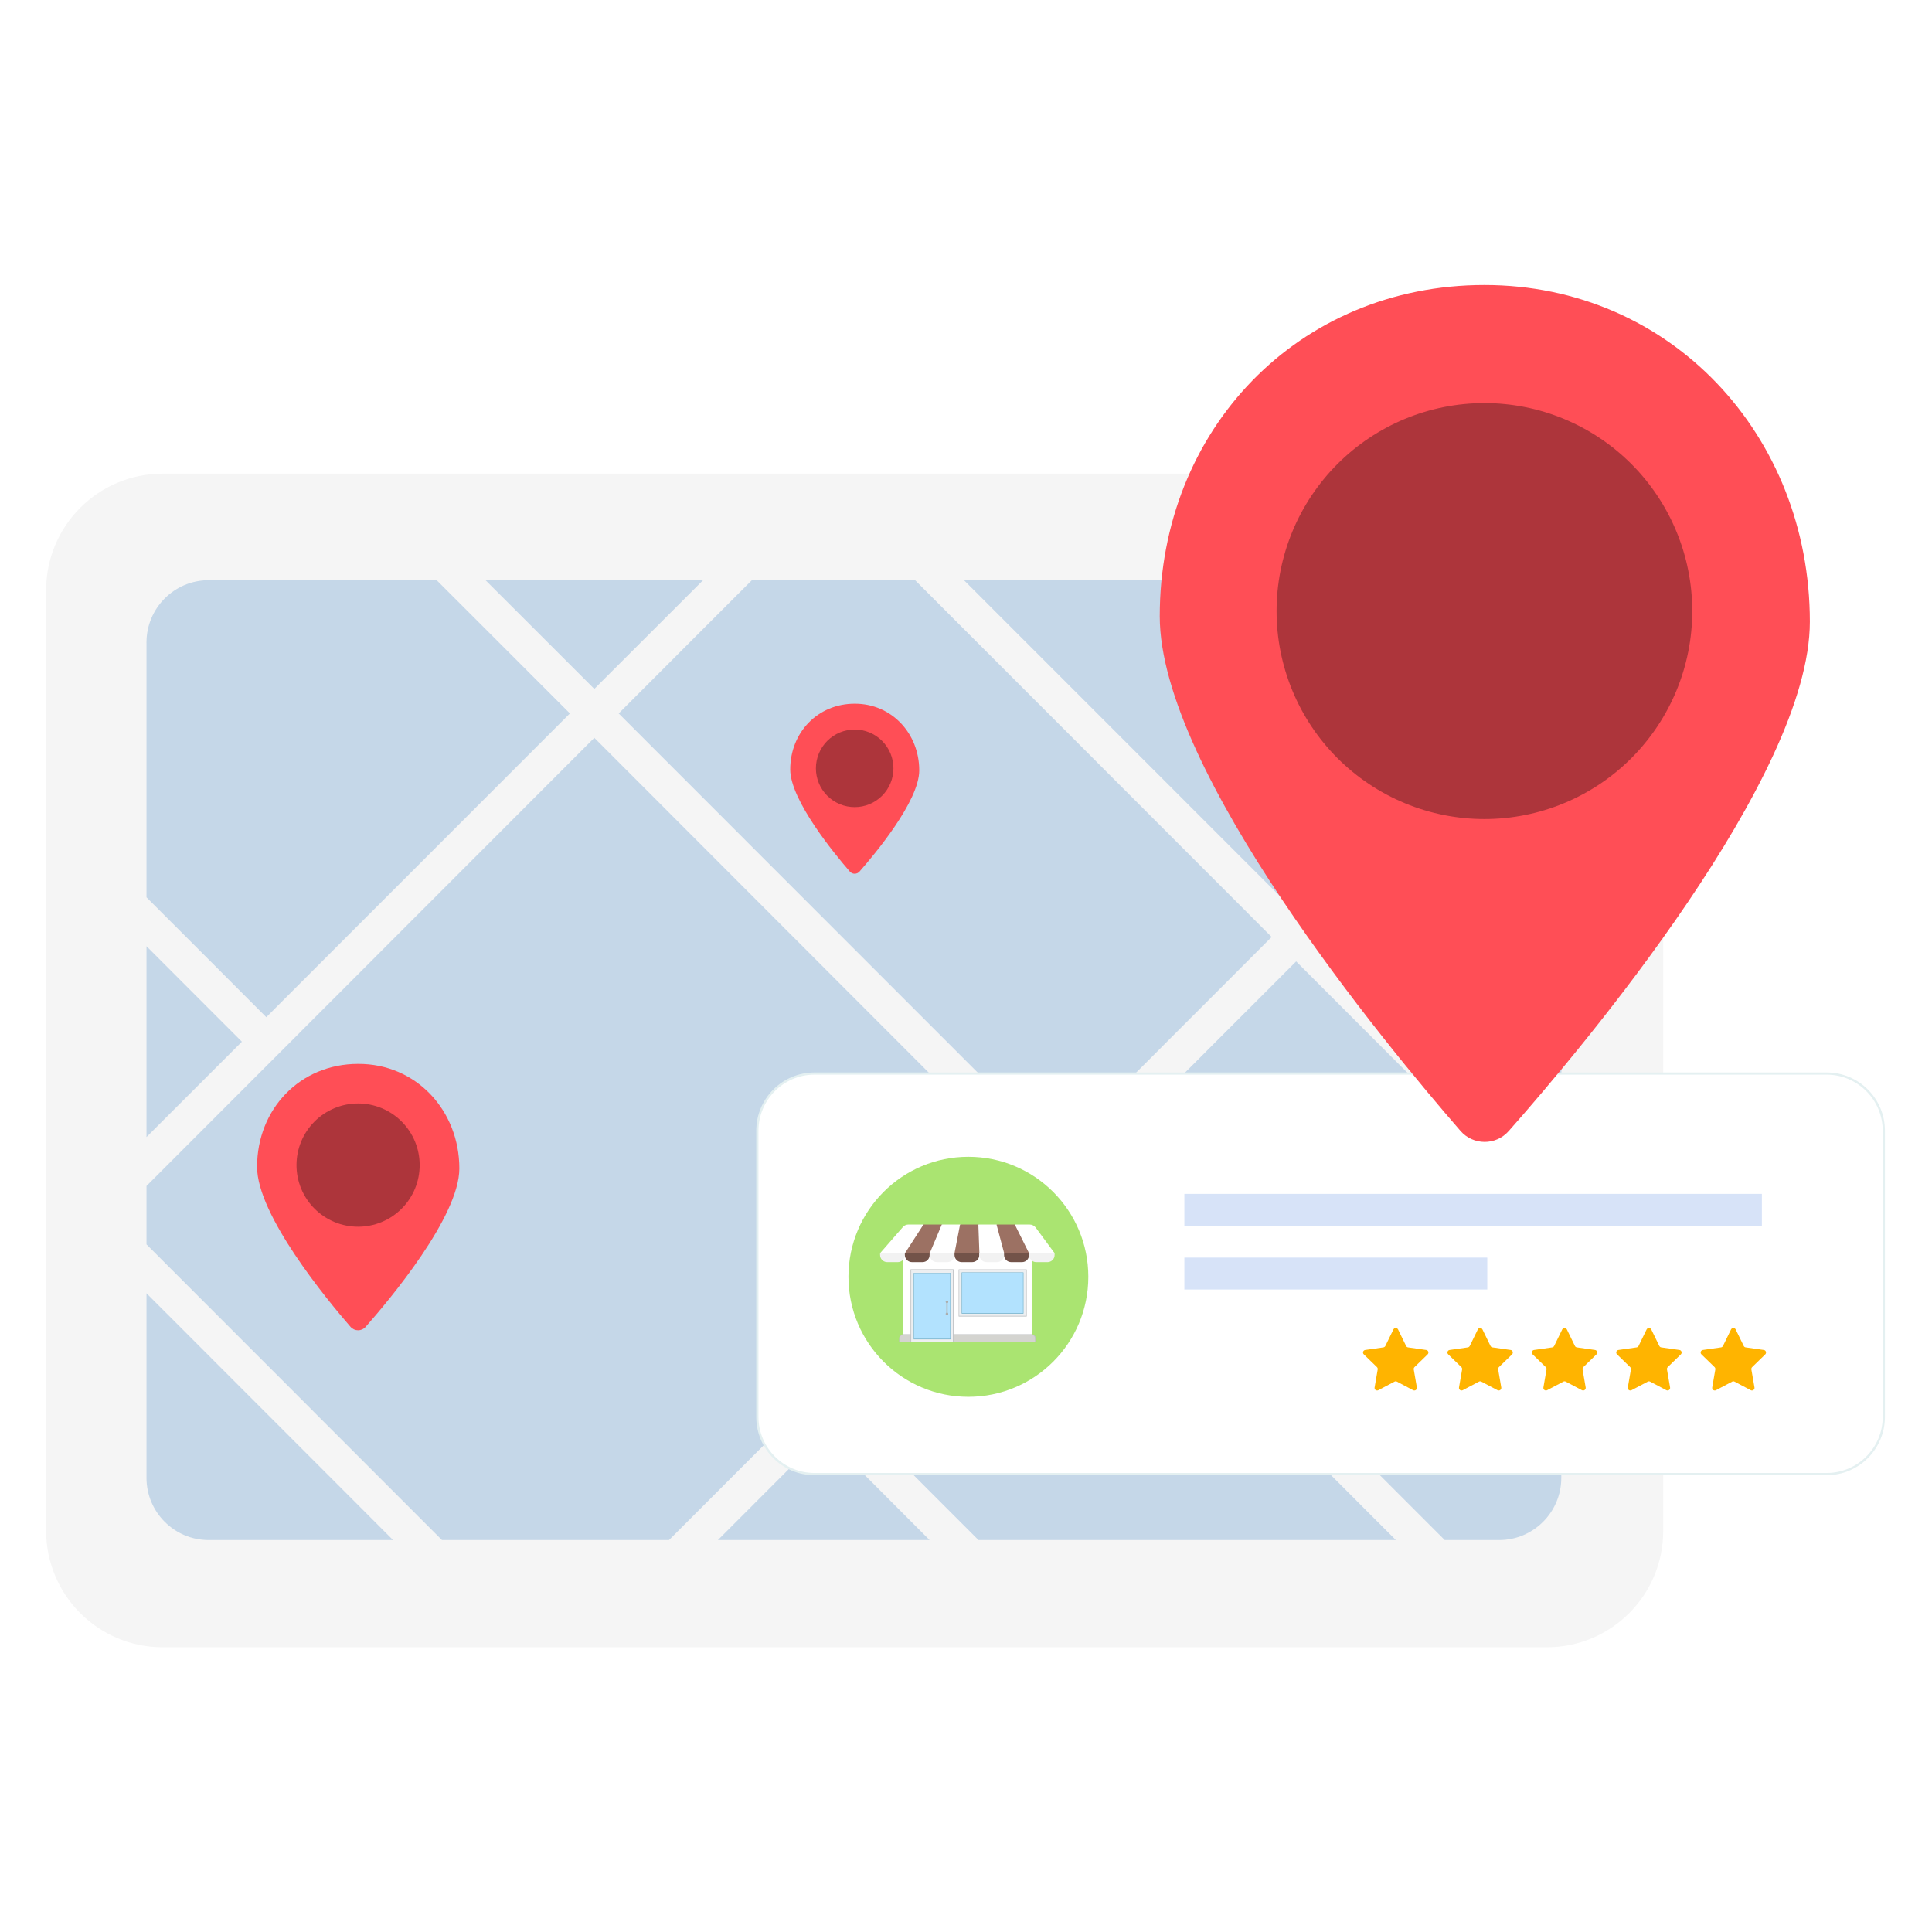 <svg xmlns="http://www.w3.org/2000/svg" xmlns:xlink="http://www.w3.org/1999/xlink" width="1024" zoomAndPan="magnify" viewBox="0 0 768 768" height="1024" preserveAspectRatio="xMidYMid meet" version="1.2"><defs><clipPath id="632bd47db8"><path d="M 18.188 188 L 662 188 L 662 654.801 L 18.188 654.801 Z M 18.188 188 "/></clipPath><clipPath id="195f25d050"><path d="M 300 426 L 749.438 426 L 749.438 587 L 300 587 Z M 300 426 "/></clipPath><clipPath id="01b2966a57"><path d="M 461 113.301 L 720 113.301 L 720 454 L 461 454 Z M 461 113.301 "/></clipPath></defs><g id="af7666f398"><rect x="0" width="768" y="0" height="768" style="fill:#ffffff;fill-opacity:1;stroke:none;"/><rect x="0" width="768" y="0" height="768" style="fill:#ffffff;fill-opacity:1;stroke:none;"/><g clip-rule="nonzero" clip-path="url(#632bd47db8)"><path style=" stroke:none;fill-rule:nonzero;fill:#f5f5f5;fill-opacity:1;" d="M 614.922 654.801 L 64.621 654.801 C 39.059 654.801 18.34 634.066 18.34 608.484 L 18.34 234.605 C 18.34 209.023 39.059 188.293 64.621 188.293 L 614.871 188.293 C 640.434 188.293 661.152 209.023 661.152 234.605 L 661.152 608.484 C 661.207 634.066 640.484 654.801 614.922 654.801 Z M 614.922 654.801 "/></g><path style=" stroke:none;fill-rule:nonzero;fill:#c5d7e8;fill-opacity:1;" d="M 279.496 230.637 L 193.008 230.637 L 236.254 273.855 Z M 279.496 230.637 "/><path style=" stroke:none;fill-rule:nonzero;fill:#c5d7e8;fill-opacity:1;" d="M 58.23 452 L 96.164 414.094 L 58.23 376.133 Z M 58.23 452 "/><path style=" stroke:none;fill-rule:nonzero;fill:#c5d7e8;fill-opacity:1;" d="M 58.23 356.688 L 105.855 404.344 L 226.562 283.605 L 173.578 230.637 L 82.969 230.637 C 69.312 230.637 58.23 241.723 58.23 255.391 Z M 58.23 356.688 "/><path style=" stroke:none;fill-rule:nonzero;fill:#c5d7e8;fill-opacity:1;" d="M 82.969 612.195 L 156.262 612.195 L 58.23 514.098 L 58.23 587.441 C 58.23 601.109 69.312 612.195 82.969 612.195 Z M 82.969 612.195 "/><path style=" stroke:none;fill-rule:nonzero;fill:#c5d7e8;fill-opacity:1;" d="M 58.23 471.445 L 58.23 494.656 L 175.691 612.195 L 265.941 612.195 L 410.406 467.629 L 236.254 293.301 Z M 58.23 471.445 "/><path style=" stroke:none;fill-rule:nonzero;fill:#c5d7e8;fill-opacity:1;" d="M 515.242 362.723 L 620.695 257.195 L 620.695 255.391 C 620.695 241.723 609.613 230.637 595.953 230.637 L 383.195 230.637 Z M 515.242 362.723 "/><path style=" stroke:none;fill-rule:nonzero;fill:#c5d7e8;fill-opacity:1;" d="M 245.941 283.605 L 420.148 457.879 L 505.5 372.469 L 363.766 230.637 L 298.875 230.637 Z M 245.941 283.605 "/><path style=" stroke:none;fill-rule:nonzero;fill:#c5d7e8;fill-opacity:1;" d="M 620.695 468.246 L 620.695 276.691 L 524.93 372.469 Z M 620.695 468.246 "/><path style=" stroke:none;fill-rule:nonzero;fill:#c5d7e8;fill-opacity:1;" d="M 620.695 487.691 L 515.242 382.168 L 429.84 467.629 L 574.309 612.195 L 595.902 612.195 C 609.562 612.195 620.641 601.109 620.641 587.441 L 620.641 487.691 Z M 620.695 487.691 "/><path style=" stroke:none;fill-rule:nonzero;fill:#c5d7e8;fill-opacity:1;" d="M 285.371 612.195 L 369.535 612.195 L 327.48 570.059 Z M 285.371 612.195 "/><path style=" stroke:none;fill-rule:nonzero;fill:#c5d7e8;fill-opacity:1;" d="M 337.168 560.363 L 388.969 612.195 L 554.875 612.195 L 420.148 477.324 Z M 337.168 560.363 "/><path style=" stroke:none;fill-rule:nonzero;fill:#ffffff;fill-opacity:1;" d="M 726.145 585.996 L 323.77 585.996 C 311.242 585.996 301.039 575.836 301.039 563.25 L 301.039 449.473 C 301.039 436.941 311.191 426.73 323.77 426.73 L 726.145 426.73 C 738.672 426.73 748.875 436.891 748.875 449.473 L 748.875 563.25 C 748.824 575.785 738.672 585.996 726.145 585.996 Z M 726.145 585.996 "/><g clip-rule="nonzero" clip-path="url(#195f25d050)"><path style=" stroke:none;fill-rule:nonzero;fill:#e4f0f1;fill-opacity:1;" d="M 726.145 586.41 L 323.77 586.41 C 310.984 586.41 300.625 576.043 300.625 563.25 L 300.625 449.473 C 300.625 436.684 310.984 426.316 323.77 426.316 L 726.145 426.316 C 738.93 426.316 749.289 436.684 749.289 449.473 L 749.289 563.25 C 749.289 576.043 738.875 586.41 726.145 586.41 Z M 323.77 427.191 C 311.5 427.191 301.504 437.199 301.504 449.473 L 301.504 563.25 C 301.504 575.527 311.5 585.531 323.77 585.531 L 726.145 585.531 C 738.414 585.531 748.41 575.527 748.41 563.25 L 748.41 449.473 C 748.41 437.199 738.414 427.191 726.145 427.191 Z M 323.77 427.191 "/></g><path style=" stroke:none;fill-rule:nonzero;fill:#c6d8f5;fill-opacity:0.7;" d="M 470.812 474.59 L 700.375 474.59 L 700.375 487.277 L 470.812 487.277 Z M 470.812 474.59 "/><path style=" stroke:none;fill-rule:nonzero;fill:#c6d8f5;fill-opacity:0.7;" d="M 470.812 499.914 L 591.211 499.914 L 591.211 512.602 L 470.812 512.602 Z M 470.812 499.914 "/><path style=" stroke:none;fill-rule:nonzero;fill:#ffb400;fill-opacity:1;" d="M 689.5 549.223 L 695.945 552.625 C 696.715 553.039 697.594 552.367 697.438 551.543 L 696.199 544.375 C 696.148 544.012 696.254 543.703 696.512 543.445 L 701.715 538.391 C 702.336 537.773 701.973 536.742 701.148 536.637 L 693.934 535.605 C 693.574 535.555 693.316 535.348 693.16 535.039 L 689.965 528.488 C 689.605 527.715 688.469 527.715 688.109 528.488 L 684.914 535.039 C 684.758 535.348 684.449 535.555 684.141 535.605 L 676.926 536.637 C 676.051 536.742 675.738 537.824 676.359 538.391 L 681.562 543.445 C 681.82 543.703 681.926 544.012 681.871 544.375 L 680.637 551.543 C 680.48 552.367 681.359 553.039 682.129 552.625 L 688.574 549.223 C 688.832 549.066 689.191 549.066 689.5 549.223 Z M 689.5 549.223 "/><path style=" stroke:none;fill-rule:nonzero;fill:#ffb400;fill-opacity:1;" d="M 655.949 549.223 L 662.391 552.625 C 663.164 553.039 664.039 552.367 663.887 551.543 L 662.648 544.375 C 662.598 544.012 662.699 543.703 662.957 543.445 L 668.164 538.391 C 668.781 537.773 668.422 536.742 667.598 536.637 L 660.379 535.605 C 660.02 535.555 659.762 535.348 659.605 535.039 L 656.41 528.488 C 656.051 527.715 654.918 527.715 654.555 528.488 L 651.359 535.039 C 651.207 535.348 650.898 535.555 650.586 535.605 L 643.371 536.637 C 642.496 536.742 642.188 537.824 642.805 538.391 L 648.012 543.445 C 648.27 543.703 648.371 544.012 648.32 544.375 L 647.082 551.543 C 646.93 552.367 647.805 553.039 648.578 552.625 L 655.02 549.223 C 655.277 549.066 655.637 549.066 655.949 549.223 Z M 655.949 549.223 "/><path style=" stroke:none;fill-rule:nonzero;fill:#ffb400;fill-opacity:1;" d="M 622.395 549.223 L 628.836 552.625 C 629.609 553.039 630.488 552.367 630.332 551.543 L 629.094 544.375 C 629.043 544.012 629.148 543.703 629.406 543.445 L 634.609 538.391 C 635.227 537.773 634.867 536.742 634.043 536.637 L 626.828 535.605 C 626.465 535.555 626.207 535.348 626.055 535.039 L 622.859 528.488 C 622.496 527.715 621.363 527.715 621.004 528.488 L 617.809 535.039 C 617.652 535.348 617.344 535.555 617.035 535.605 L 609.82 536.637 C 608.941 536.742 608.633 537.824 609.254 538.391 L 614.457 543.445 C 614.715 543.703 614.82 544.012 614.766 544.375 L 613.531 551.543 C 613.375 552.367 614.25 553.039 615.023 552.625 L 621.469 549.223 C 621.727 549.066 622.086 549.066 622.395 549.223 Z M 622.395 549.223 "/><path style=" stroke:none;fill-rule:nonzero;fill:#ffb400;fill-opacity:1;" d="M 588.844 549.223 L 595.285 552.625 C 596.059 553.039 596.934 552.367 596.777 551.543 L 595.543 544.375 C 595.492 544.012 595.594 543.703 595.852 543.445 L 601.059 538.391 C 601.676 537.773 601.316 536.742 600.488 536.637 L 593.273 535.605 C 592.914 535.555 592.656 535.348 592.5 535.039 L 589.305 528.488 C 588.945 527.715 587.812 527.715 587.449 528.488 L 584.254 535.039 C 584.102 535.348 583.789 535.555 583.48 535.605 L 576.266 536.637 C 575.391 536.742 575.082 537.824 575.699 538.391 L 580.906 543.445 C 581.164 543.703 581.266 544.012 581.215 544.375 L 579.977 551.543 C 579.824 552.367 580.699 553.039 581.473 552.625 L 587.914 549.223 C 588.172 549.066 588.531 549.066 588.844 549.223 Z M 588.844 549.223 "/><path style=" stroke:none;fill-rule:nonzero;fill:#ffb400;fill-opacity:1;" d="M 555.289 549.223 L 561.73 552.625 C 562.504 553.039 563.379 552.367 563.227 551.543 L 561.988 544.375 C 561.938 544.012 562.039 543.703 562.297 543.445 L 567.504 538.391 C 568.121 537.773 567.762 536.742 566.938 536.637 L 559.723 535.605 C 559.359 535.555 559.102 535.348 558.949 535.039 L 555.754 528.488 C 555.391 527.715 554.258 527.715 553.898 528.488 L 550.703 535.039 C 550.547 535.348 550.238 535.555 549.93 535.605 L 542.715 536.637 C 541.836 536.742 541.527 537.824 542.145 538.391 L 547.352 543.445 C 547.609 543.703 547.711 544.012 547.66 544.375 L 546.426 551.543 C 546.27 552.367 547.145 553.039 547.918 552.625 L 554.359 549.223 C 554.617 549.066 554.98 549.066 555.289 549.223 Z M 555.289 549.223 "/><path style=" stroke:none;fill-rule:nonzero;fill:#87d936;fill-opacity:0.7;" d="M 384.945 555.258 C 411.285 555.258 432.621 533.902 432.621 507.547 C 432.621 481.191 411.285 459.84 384.945 459.84 C 358.609 459.84 337.273 481.191 337.273 507.547 C 337.273 533.902 358.609 555.258 384.945 555.258 Z M 384.945 555.258 "/><path style=" stroke:none;fill-rule:nonzero;fill:#ffffff;fill-opacity:1;" d="M 358.816 489.031 L 410.254 489.031 L 410.254 531.688 L 358.816 531.688 Z M 358.816 489.031 "/><path style=" stroke:none;fill-rule:nonzero;fill:#d4d4d0;fill-opacity:1;" d="M 411.543 533.492 L 357.527 533.492 L 357.527 531.996 C 357.527 531.172 358.199 530.5 359.023 530.5 L 410.098 530.5 C 410.922 530.5 411.594 531.172 411.594 531.996 L 411.594 533.492 Z M 411.543 533.492 "/><path style=" stroke:none;fill-rule:nonzero;fill:#bec0c2;fill-opacity:1;" d="M 411.645 533.594 L 357.426 533.594 L 357.426 531.996 C 357.426 531.121 358.145 530.398 359.023 530.398 L 410.098 530.398 C 410.977 530.398 411.695 531.121 411.695 531.996 L 411.695 533.594 Z M 357.578 533.387 L 411.438 533.387 L 411.438 531.996 C 411.438 531.223 410.82 530.602 410.047 530.602 L 359.023 530.602 C 358.25 530.602 357.629 531.223 357.629 531.996 L 357.629 533.387 Z M 357.578 533.387 "/><path style=" stroke:none;fill-rule:nonzero;fill:#b2e2fe;fill-opacity:1;" d="M 381.805 505.281 L 407.367 505.281 L 407.367 522.609 L 381.805 522.609 Z M 381.805 505.281 "/><path style=" stroke:none;fill-rule:nonzero;fill:#edeff1;fill-opacity:1;" d="M 407.934 523.227 L 381.234 523.227 L 381.234 504.711 L 407.934 504.711 Z M 382.422 522.043 L 406.801 522.043 L 406.801 505.898 L 382.422 505.898 Z M 382.422 522.043 "/><path style=" stroke:none;fill-rule:nonzero;fill:#b2e2fe;fill-opacity:1;" d="M 362.734 505.434 L 378.402 505.434 L 378.402 532.977 L 362.734 532.977 Z M 362.734 505.434 "/><path style=" stroke:none;fill-rule:nonzero;fill:#edeff1;fill-opacity:1;" d="M 378.969 533.543 L 362.113 533.543 L 362.113 504.816 L 378.969 504.816 Z M 363.352 532.355 L 377.781 532.355 L 377.781 506.055 L 363.352 506.055 Z M 363.352 532.355 "/><path style=" stroke:none;fill-rule:nonzero;fill:#7ab5ce;fill-opacity:1;" d="M 406.852 522.195 L 382.266 522.195 L 382.266 505.797 L 406.852 505.797 Z M 382.473 521.938 L 406.645 521.938 L 406.645 505.949 L 382.473 505.949 Z M 382.473 521.938 "/><path style=" stroke:none;fill-rule:nonzero;fill:#7ab5ce;fill-opacity:1;" d="M 377.887 532.41 L 363.195 532.41 L 363.195 506 L 377.887 506 Z M 363.402 532.152 L 377.68 532.152 L 377.68 506.156 L 363.402 506.156 Z M 363.402 532.152 "/><path style=" stroke:none;fill-rule:nonzero;fill:#bec0c2;fill-opacity:1;" d="M 408.141 523.332 L 381.082 523.332 L 381.082 504.609 L 408.141 504.609 Z M 381.289 523.074 L 407.883 523.074 L 407.883 504.816 L 381.289 504.816 Z M 381.289 523.074 "/><path style=" stroke:none;fill-rule:nonzero;fill:#bec0c2;fill-opacity:1;" d="M 379.07 533.543 L 361.961 533.543 L 361.961 504.559 L 379.07 504.559 Z M 362.219 533.336 L 378.812 533.336 L 378.812 504.867 L 362.219 504.867 Z M 362.219 533.336 "/><path style=" stroke:none;fill-rule:nonzero;fill:#a7a9a8;fill-opacity:1;" d="M 376.957 517.504 C 376.957 517.645 376.906 517.766 376.809 517.867 C 376.707 517.969 376.586 518.02 376.441 518.02 C 376.301 518.02 376.18 517.969 376.078 517.867 C 375.977 517.766 375.926 517.645 375.926 517.504 C 375.926 517.359 375.977 517.238 376.078 517.137 C 376.18 517.039 376.301 516.988 376.441 516.988 C 376.586 516.988 376.707 517.039 376.809 517.137 C 376.906 517.238 376.957 517.359 376.957 517.504 Z M 376.957 517.504 "/><path style=" stroke:none;fill-rule:nonzero;fill:#a7a9a8;fill-opacity:1;" d="M 376.957 522.301 C 376.957 522.441 376.906 522.562 376.809 522.664 C 376.707 522.766 376.586 522.816 376.441 522.816 C 376.301 522.816 376.18 522.766 376.078 522.664 C 375.977 522.562 375.926 522.441 375.926 522.301 C 375.926 522.156 375.977 522.035 376.078 521.934 C 376.18 521.836 376.301 521.785 376.441 521.785 C 376.586 521.785 376.707 521.836 376.809 521.934 C 376.906 522.035 376.957 522.156 376.957 522.301 Z M 376.957 522.301 "/><path style=" stroke:none;fill-rule:nonzero;fill:#b4b6b6;fill-opacity:1;" d="M 376.699 522.352 L 376.699 517.453 C 376.699 517.297 376.598 517.195 376.441 517.195 C 376.289 517.195 376.184 517.297 376.184 517.453 L 376.184 522.352 C 376.184 522.508 376.289 522.609 376.441 522.609 C 376.598 522.609 376.699 522.508 376.699 522.352 Z M 376.699 522.352 "/><path style=" stroke:none;fill-rule:nonzero;fill:#ffffff;fill-opacity:1;" d="M 360 498.16 L 349.848 498.16 L 359.023 487.641 C 359.539 487.074 360.363 486.762 361.188 486.762 L 367.27 486.762 Z M 360 498.16 "/><path style=" stroke:none;fill-rule:nonzero;fill:#9c7163;fill-opacity:1;" d="M 369.898 498.16 L 359.742 498.16 L 367.113 486.762 L 374.586 486.762 Z M 369.898 498.16 "/><path style=" stroke:none;fill-rule:nonzero;fill:#ffffff;fill-opacity:1;" d="M 379.742 498.16 L 369.586 498.16 L 374.383 486.762 L 381.855 486.762 Z M 379.742 498.16 "/><path style=" stroke:none;fill-rule:nonzero;fill:#9c7163;fill-opacity:1;" d="M 389.586 498.16 L 379.434 498.16 L 381.648 486.762 L 389.121 486.762 Z M 389.586 498.16 "/><path style=" stroke:none;fill-rule:nonzero;fill:#ffffff;fill-opacity:1;" d="M 399.48 498.16 L 389.328 498.16 L 388.914 486.762 L 396.336 486.762 Z M 399.48 498.16 "/><path style=" stroke:none;fill-rule:nonzero;fill:#9c7163;fill-opacity:1;" d="M 409.324 498.16 L 399.172 498.16 L 396.133 486.762 L 403.605 486.762 Z M 409.324 498.16 "/><path style=" stroke:none;fill-rule:nonzero;fill:#ffffff;fill-opacity:1;" d="M 419.223 498.16 L 409.066 498.16 L 403.398 486.762 L 409.223 486.762 C 410.203 486.762 411.129 487.227 411.645 487.898 Z M 419.223 498.16 "/><path style=" stroke:none;fill-rule:nonzero;fill:#f2f2f2;fill-opacity:1;" d="M 356.855 501.719 L 352.684 501.719 C 351.137 501.719 349.848 500.43 349.848 498.883 L 349.848 498.059 L 359.691 498.059 L 359.691 498.883 C 359.691 500.484 358.402 501.719 356.855 501.719 Z M 356.855 501.719 "/><path style=" stroke:none;fill-rule:nonzero;fill:#735349;fill-opacity:1;" d="M 366.703 501.719 L 362.527 501.719 C 360.98 501.719 359.691 500.43 359.691 498.883 L 359.691 498.059 L 369.535 498.059 L 369.535 498.883 C 369.535 500.484 368.301 501.719 366.703 501.719 Z M 366.703 501.719 "/><path style=" stroke:none;fill-rule:nonzero;fill:#f2f2f2;fill-opacity:1;" d="M 376.598 501.719 L 372.422 501.719 C 370.875 501.719 369.586 500.43 369.586 498.883 L 369.586 498.059 L 379.434 498.059 L 379.434 498.883 C 379.434 500.484 378.145 501.719 376.598 501.719 Z M 376.598 501.719 "/><path style=" stroke:none;fill-rule:nonzero;fill:#735349;fill-opacity:1;" d="M 386.441 501.719 L 382.266 501.719 C 380.719 501.719 379.434 500.43 379.434 498.883 L 379.434 498.059 L 389.277 498.059 L 389.277 498.883 C 389.277 500.484 388.039 501.719 386.441 501.719 Z M 386.441 501.719 "/><path style=" stroke:none;fill-rule:nonzero;fill:#f2f2f2;fill-opacity:1;" d="M 396.336 501.719 L 392.164 501.719 C 390.617 501.719 389.328 500.43 389.328 498.883 L 389.328 498.059 L 399.172 498.059 L 399.172 498.883 C 399.172 500.484 397.883 501.719 396.336 501.719 Z M 396.336 501.719 "/><path style=" stroke:none;fill-rule:nonzero;fill:#735349;fill-opacity:1;" d="M 406.234 501.719 L 401.957 501.719 C 400.41 501.719 399.121 500.43 399.121 498.883 L 399.121 498.059 L 409.016 498.059 L 409.016 498.883 C 409.066 500.484 407.832 501.719 406.234 501.719 Z M 406.234 501.719 "/><path style=" stroke:none;fill-rule:nonzero;fill:#f2f2f2;fill-opacity:1;" d="M 416.387 501.719 L 411.902 501.719 C 410.355 501.719 409.066 500.43 409.066 498.883 L 409.066 498.059 L 419.223 498.059 L 419.223 498.883 C 419.223 500.484 417.934 501.719 416.387 501.719 Z M 416.387 501.719 "/><path style=" stroke:none;fill-rule:nonzero;fill:#ff4e56;fill-opacity:1;" d="M 182.598 464.484 C 182.598 483.668 154.664 516.883 145.336 527.457 C 143.738 529.262 140.953 529.262 139.355 527.457 C 130.078 516.781 102.195 483.051 102.195 463.863 C 102.195 440.809 119.305 422.91 142.344 422.91 C 165.383 422.809 182.598 441.375 182.598 464.484 Z M 182.598 464.484 "/><path style=" stroke:none;fill-rule:nonzero;fill:#ad353b;fill-opacity:1;" d="M 166.828 463.141 C 166.828 463.945 166.789 464.746 166.707 465.543 C 166.629 466.34 166.512 467.133 166.355 467.922 C 166.199 468.707 166.004 469.484 165.773 470.254 C 165.539 471.02 165.27 471.777 164.965 472.516 C 164.656 473.258 164.312 473.984 163.938 474.691 C 163.559 475.398 163.145 476.086 162.699 476.754 C 162.254 477.418 161.777 478.062 161.27 478.684 C 160.762 479.305 160.223 479.898 159.656 480.465 C 159.09 481.031 158.496 481.57 157.875 482.078 C 157.258 482.59 156.613 483.066 155.945 483.512 C 155.281 483.957 154.594 484.371 153.887 484.746 C 153.18 485.125 152.453 485.469 151.715 485.777 C 150.973 486.082 150.219 486.352 149.453 486.586 C 148.684 486.816 147.906 487.012 147.121 487.168 C 146.336 487.324 145.543 487.445 144.746 487.523 C 143.945 487.602 143.148 487.641 142.344 487.641 C 141.543 487.641 140.742 487.602 139.945 487.523 C 139.148 487.445 138.355 487.324 137.57 487.168 C 136.781 487.012 136.004 486.816 135.238 486.586 C 134.473 486.352 133.719 486.082 132.977 485.773 C 132.234 485.469 131.512 485.125 130.805 484.746 C 130.098 484.371 129.41 483.957 128.742 483.512 C 128.078 483.066 127.434 482.59 126.812 482.078 C 126.195 481.57 125.602 481.031 125.035 480.465 C 124.465 479.898 123.93 479.305 123.422 478.684 C 122.91 478.062 122.434 477.418 121.988 476.754 C 121.543 476.086 121.133 475.398 120.754 474.691 C 120.375 473.984 120.035 473.258 119.727 472.516 C 119.418 471.777 119.148 471.02 118.918 470.254 C 118.684 469.484 118.488 468.707 118.332 467.922 C 118.176 467.133 118.059 466.34 117.98 465.543 C 117.902 464.746 117.863 463.945 117.863 463.141 C 117.863 462.34 117.902 461.539 117.98 460.738 C 118.059 459.941 118.176 459.148 118.332 458.363 C 118.488 457.574 118.684 456.797 118.918 456.031 C 119.148 455.262 119.418 454.508 119.727 453.766 C 120.035 453.023 120.375 452.301 120.754 451.594 C 121.133 450.887 121.543 450.199 121.988 449.531 C 122.434 448.863 122.91 448.219 123.422 447.602 C 123.93 446.98 124.465 446.387 125.035 445.816 C 125.602 445.25 126.195 444.711 126.812 444.203 C 127.434 443.695 128.078 443.219 128.742 442.77 C 129.41 442.324 130.098 441.914 130.805 441.535 C 131.512 441.156 132.234 440.816 132.977 440.508 C 133.719 440.199 134.473 439.93 135.238 439.699 C 136.004 439.465 136.781 439.27 137.57 439.113 C 138.355 438.957 139.148 438.84 139.945 438.762 C 140.742 438.684 141.543 438.645 142.344 438.645 C 143.148 438.645 143.945 438.684 144.746 438.762 C 145.543 438.84 146.336 438.957 147.121 439.113 C 147.906 439.27 148.684 439.465 149.453 439.699 C 150.219 439.93 150.973 440.199 151.715 440.508 C 152.453 440.816 153.18 441.156 153.887 441.535 C 154.594 441.914 155.281 442.324 155.945 442.773 C 156.613 443.219 157.258 443.695 157.875 444.203 C 158.496 444.711 159.09 445.25 159.656 445.816 C 160.223 446.387 160.762 446.98 161.27 447.602 C 161.777 448.219 162.254 448.863 162.699 449.531 C 163.145 450.199 163.559 450.887 163.938 451.594 C 164.312 452.301 164.656 453.023 164.965 453.766 C 165.27 454.508 165.539 455.262 165.773 456.031 C 166.004 456.797 166.199 457.574 166.355 458.363 C 166.512 459.148 166.629 459.941 166.707 460.742 C 166.789 461.539 166.828 462.34 166.828 463.141 Z M 166.828 463.141 "/><path style=" stroke:none;fill-rule:nonzero;fill:#ff4e56;fill-opacity:1;" d="M 365.414 306.246 C 365.414 318.52 347.578 339.719 341.652 346.477 C 340.621 347.609 338.871 347.609 337.84 346.477 C 331.91 339.668 314.129 318.109 314.129 305.887 C 314.129 291.188 325.059 279.734 339.746 279.734 C 354.434 279.684 365.414 291.547 365.414 306.246 Z M 365.414 306.246 "/><path style=" stroke:none;fill-rule:nonzero;fill:#ad353b;fill-opacity:1;" d="M 355.156 305.422 C 355.156 306.434 355.059 307.438 354.859 308.43 C 354.664 309.422 354.371 310.387 353.984 311.324 C 353.598 312.258 353.121 313.148 352.559 313.988 C 351.996 314.832 351.359 315.609 350.645 316.324 C 349.926 317.043 349.148 317.68 348.309 318.242 C 347.465 318.805 346.578 319.281 345.645 319.668 C 344.707 320.055 343.746 320.348 342.754 320.547 C 341.762 320.742 340.758 320.844 339.746 320.844 C 338.734 320.844 337.73 320.742 336.738 320.547 C 335.746 320.348 334.785 320.055 333.848 319.668 C 332.914 319.281 332.027 318.805 331.184 318.242 C 330.344 317.68 329.562 317.043 328.848 316.324 C 328.133 315.609 327.496 314.832 326.934 313.988 C 326.371 313.148 325.895 312.258 325.508 311.324 C 325.121 310.387 324.828 309.422 324.633 308.43 C 324.434 307.438 324.336 306.434 324.336 305.422 C 324.336 304.41 324.434 303.406 324.633 302.414 C 324.828 301.418 325.121 300.453 325.508 299.52 C 325.895 298.586 326.371 297.695 326.934 296.852 C 327.496 296.012 328.133 295.234 328.848 294.516 C 329.562 293.801 330.344 293.16 331.184 292.598 C 332.027 292.035 332.914 291.562 333.848 291.172 C 334.785 290.785 335.746 290.492 336.738 290.297 C 337.73 290.098 338.734 290 339.746 290 C 340.758 290 341.762 290.098 342.754 290.297 C 343.746 290.492 344.707 290.785 345.645 291.172 C 346.578 291.562 347.465 292.035 348.309 292.598 C 349.148 293.16 349.926 293.801 350.645 294.516 C 351.359 295.234 351.996 296.012 352.559 296.852 C 353.121 297.695 353.598 298.586 353.984 299.52 C 354.371 300.457 354.664 301.418 354.859 302.414 C 355.059 303.406 355.156 304.41 355.156 305.422 Z M 355.156 305.422 "/><g clip-rule="nonzero" clip-path="url(#01b2966a57)"><path style=" stroke:none;fill-rule:nonzero;fill:#ff4e56;fill-opacity:1;" d="M 719.445 247.141 C 719.445 308.875 629.715 415.691 599.719 449.629 C 594.613 455.406 585.594 455.352 580.543 449.523 C 550.703 415.176 461.02 306.762 461.02 244.973 C 461.02 170.91 516.016 113.301 590.078 113.301 C 664.195 113.301 719.445 173.023 719.445 247.141 Z M 719.445 247.141 "/></g><path style=" stroke:none;fill-rule:nonzero;fill:#ad353b;fill-opacity:1;" d="M 672.699 242.91 C 672.699 244.262 672.664 245.617 672.598 246.969 C 672.531 248.32 672.434 249.668 672.301 251.016 C 672.168 252.359 672.004 253.703 671.805 255.043 C 671.605 256.379 671.375 257.715 671.109 259.039 C 670.848 260.367 670.551 261.688 670.223 263 C 669.895 264.312 669.535 265.617 669.141 266.91 C 668.75 268.207 668.324 269.488 667.867 270.762 C 667.414 272.039 666.926 273.301 666.41 274.551 C 665.891 275.801 665.344 277.035 664.766 278.258 C 664.188 279.484 663.582 280.691 662.941 281.883 C 662.305 283.078 661.641 284.254 660.945 285.414 C 660.25 286.574 659.527 287.719 658.773 288.844 C 658.023 289.969 657.246 291.074 656.441 292.16 C 655.633 293.246 654.801 294.312 653.945 295.359 C 653.086 296.406 652.203 297.43 651.297 298.434 C 650.387 299.434 649.457 300.414 648.5 301.371 C 647.543 302.328 646.566 303.262 645.562 304.172 C 644.562 305.078 643.539 305.961 642.492 306.82 C 641.445 307.68 640.383 308.512 639.297 309.316 C 638.211 310.125 637.105 310.902 635.98 311.652 C 634.855 312.406 633.715 313.129 632.555 313.824 C 631.395 314.52 630.219 315.188 629.027 315.824 C 627.832 316.461 626.625 317.07 625.402 317.648 C 624.18 318.227 622.945 318.777 621.695 319.293 C 620.445 319.812 619.188 320.297 617.914 320.754 C 616.641 321.211 615.355 321.633 614.062 322.027 C 612.77 322.422 611.465 322.781 610.152 323.109 C 608.844 323.438 607.523 323.734 606.195 324 C 604.871 324.262 603.539 324.492 602.203 324.691 C 600.863 324.891 599.523 325.059 598.176 325.188 C 596.832 325.32 595.484 325.422 594.133 325.488 C 592.781 325.555 591.43 325.586 590.078 325.586 C 588.727 325.586 587.375 325.555 586.023 325.488 C 584.676 325.422 583.328 325.32 581.98 325.188 C 580.637 325.059 579.293 324.891 577.957 324.691 C 576.617 324.492 575.285 324.262 573.961 324 C 572.633 323.734 571.316 323.438 570.004 323.109 C 568.691 322.781 567.391 322.422 566.094 322.027 C 564.801 321.633 563.52 321.211 562.246 320.754 C 560.973 320.297 559.711 319.812 558.461 319.293 C 557.211 318.777 555.977 318.227 554.754 317.648 C 553.531 317.07 552.324 316.461 551.133 315.824 C 549.941 315.188 548.762 314.52 547.605 313.824 C 546.445 313.129 545.301 312.406 544.18 311.652 C 543.055 310.902 541.949 310.125 540.863 309.316 C 539.777 308.512 538.711 307.68 537.664 306.82 C 536.621 305.961 535.598 305.078 534.594 304.172 C 533.594 303.262 532.613 302.328 531.656 301.371 C 530.703 300.414 529.77 299.434 528.863 298.434 C 527.953 297.43 527.07 296.406 526.215 295.359 C 525.355 294.312 524.523 293.246 523.719 292.16 C 522.914 291.074 522.133 289.969 521.383 288.844 C 520.633 287.719 519.91 286.574 519.215 285.414 C 518.52 284.254 517.852 283.078 517.215 281.883 C 516.578 280.691 515.969 279.484 515.391 278.258 C 514.812 277.035 514.266 275.801 513.75 274.551 C 513.23 273.301 512.746 272.039 512.289 270.762 C 511.832 269.488 511.41 268.207 511.016 266.91 C 510.625 265.617 510.266 264.312 509.934 263 C 509.605 261.688 509.309 260.367 509.047 259.039 C 508.781 257.715 508.551 256.379 508.352 255.043 C 508.156 253.703 507.988 252.359 507.855 251.016 C 507.723 249.668 507.625 248.32 507.559 246.969 C 507.492 245.617 507.461 244.262 507.461 242.91 C 507.461 241.559 507.492 240.207 507.559 238.855 C 507.625 237.504 507.723 236.152 507.855 234.809 C 507.988 233.461 508.156 232.117 508.352 230.781 C 508.551 229.441 508.781 228.109 509.047 226.781 C 509.309 225.453 509.605 224.133 509.934 222.82 C 510.266 221.508 510.625 220.207 511.016 218.91 C 511.41 217.617 511.832 216.332 512.289 215.059 C 512.746 213.785 513.23 212.523 513.75 211.273 C 514.266 210.02 514.812 208.785 515.391 207.562 C 515.969 206.34 516.578 205.129 517.215 203.938 C 517.852 202.742 518.52 201.566 519.215 200.406 C 519.91 199.246 520.633 198.102 521.383 196.977 C 522.133 195.852 522.914 194.746 523.719 193.66 C 524.523 192.574 525.355 191.508 526.215 190.461 C 527.07 189.414 527.953 188.391 528.863 187.387 C 529.77 186.387 530.703 185.406 531.656 184.449 C 532.613 183.492 533.594 182.559 534.594 181.652 C 535.598 180.742 536.621 179.859 537.664 179 C 538.711 178.141 539.777 177.309 540.863 176.504 C 541.949 175.699 543.055 174.918 544.18 174.168 C 545.301 173.414 546.445 172.691 547.605 171.996 C 548.766 171.301 549.941 170.633 551.133 169.996 C 552.324 169.359 553.531 168.75 554.754 168.172 C 555.977 167.594 557.211 167.043 558.461 166.527 C 559.711 166.008 560.973 165.523 562.246 165.066 C 563.52 164.609 564.801 164.188 566.098 163.793 C 567.391 163.402 568.691 163.039 570.004 162.711 C 571.316 162.383 572.633 162.086 573.961 161.824 C 575.285 161.559 576.617 161.328 577.957 161.129 C 579.293 160.93 580.637 160.766 581.98 160.633 C 583.328 160.5 584.676 160.398 586.023 160.332 C 587.375 160.266 588.727 160.234 590.078 160.234 C 591.43 160.234 592.781 160.266 594.133 160.332 C 595.484 160.398 596.832 160.5 598.176 160.633 C 599.523 160.766 600.863 160.93 602.203 161.129 C 603.539 161.328 604.871 161.559 606.195 161.824 C 607.523 162.086 608.844 162.383 610.152 162.711 C 611.465 163.039 612.77 163.402 614.062 163.793 C 615.355 164.188 616.641 164.609 617.914 165.066 C 619.188 165.523 620.445 166.008 621.695 166.527 C 622.945 167.043 624.18 167.594 625.402 168.172 C 626.625 168.75 627.832 169.359 629.027 169.996 C 630.219 170.633 631.395 171.301 632.555 171.996 C 633.715 172.691 634.855 173.414 635.98 174.168 C 637.105 174.918 638.211 175.699 639.297 176.504 C 640.383 177.309 641.445 178.141 642.492 179 C 643.539 179.859 644.562 180.742 645.562 181.652 C 646.566 182.559 647.543 183.492 648.5 184.449 C 649.457 185.406 650.387 186.387 651.297 187.387 C 652.203 188.391 653.086 189.414 653.945 190.461 C 654.801 191.508 655.633 192.574 656.441 193.66 C 657.246 194.746 658.023 195.852 658.773 196.977 C 659.527 198.102 660.25 199.246 660.945 200.406 C 661.641 201.566 662.305 202.742 662.941 203.938 C 663.582 205.129 664.188 206.34 664.766 207.562 C 665.344 208.785 665.891 210.02 666.41 211.273 C 666.926 212.523 667.414 213.785 667.867 215.059 C 668.324 216.332 668.75 217.617 669.141 218.91 C 669.535 220.207 669.895 221.508 670.223 222.82 C 670.551 224.133 670.848 225.453 671.109 226.781 C 671.375 228.109 671.605 229.441 671.805 230.781 C 672.004 232.117 672.168 233.461 672.301 234.809 C 672.434 236.152 672.531 237.504 672.598 238.855 C 672.664 240.207 672.699 241.559 672.699 242.91 Z M 672.699 242.91 "/></g></svg>